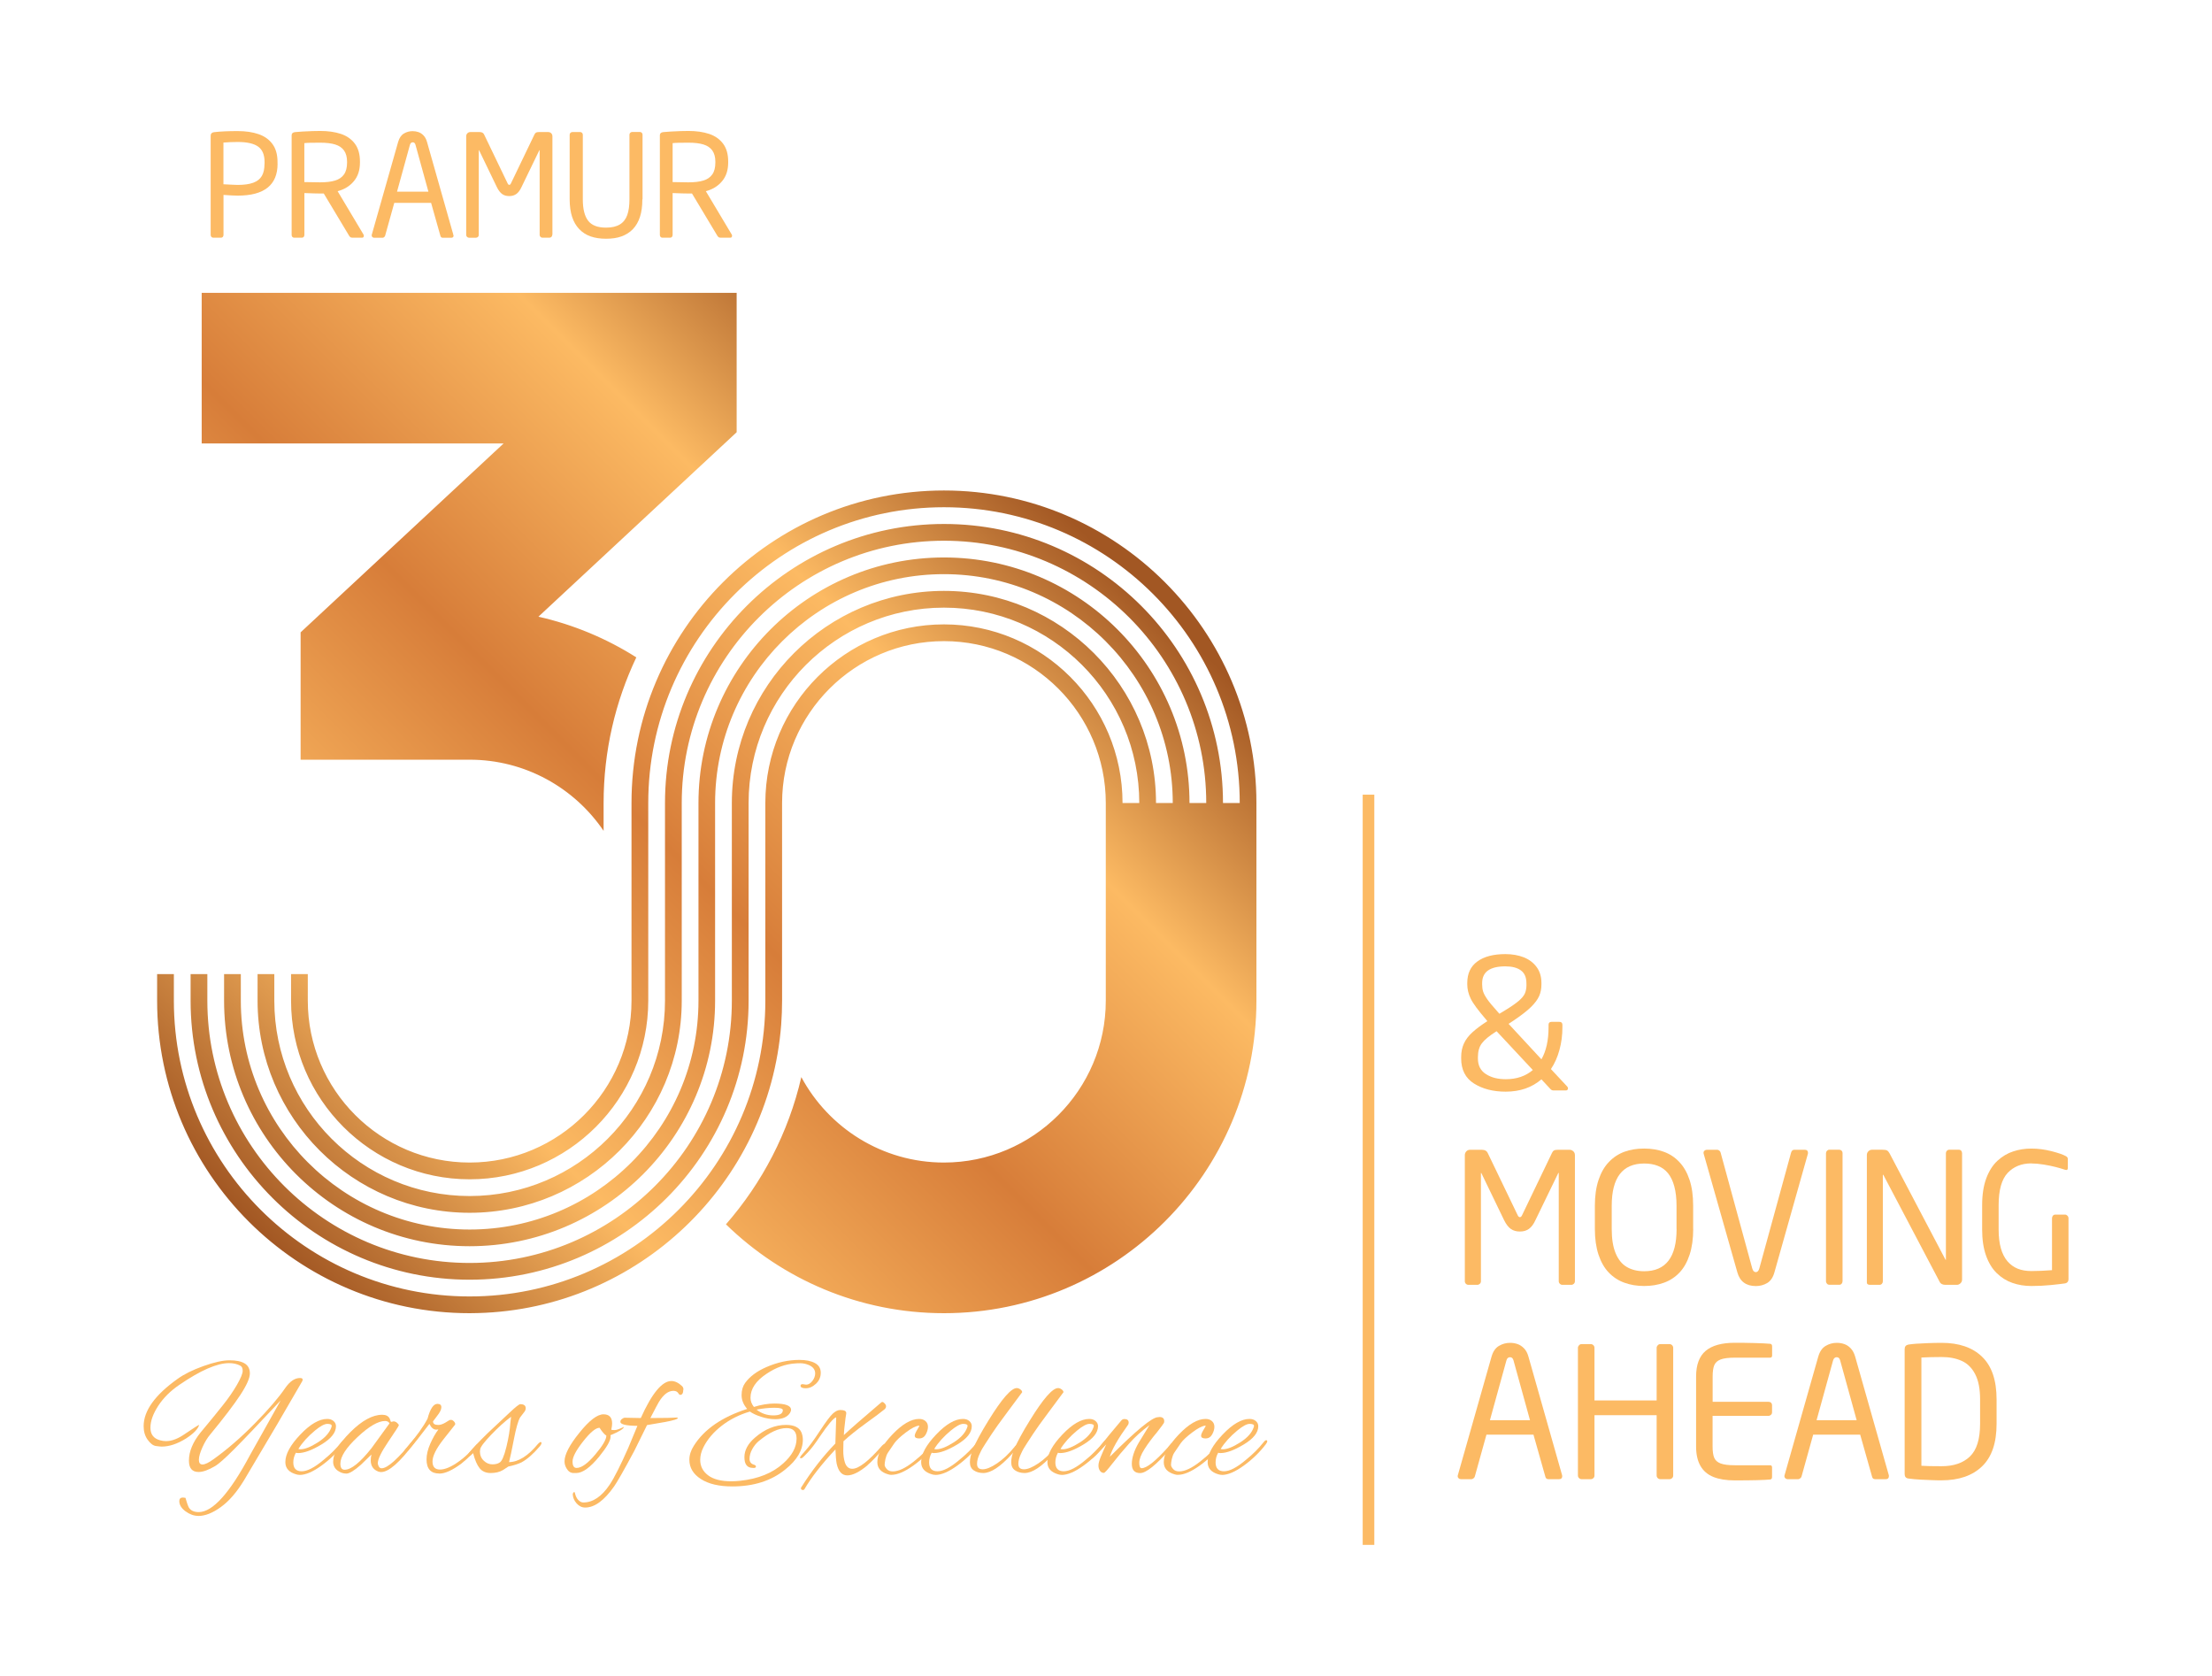 <svg xmlns="http://www.w3.org/2000/svg" xmlns:xlink="http://www.w3.org/1999/xlink" id="Layer_1" viewBox="0 0 344.81 261.22"><defs><style>      .st0 {        fill: #fcba64;      }      .st1 {        fill: url(#linear-gradient);      }    </style><linearGradient id="linear-gradient" x1="-1277.98" y1="188.07" x2="-1156.75" y2="66.84" gradientTransform="translate(1314.43)" gradientUnits="userSpaceOnUse"><stop offset="0" stop-color="#a25723"></stop><stop offset=".24" stop-color="#fcba63"></stop><stop offset=".51" stop-color="#d77d39"></stop><stop offset=".77" stop-color="#fcba63"></stop><stop offset=".98" stop-color="#a25723"></stop></linearGradient></defs><rect class="st0" x="212.41" y="123.87" width="1.81" height="116.93" transform="translate(426.64 364.66) rotate(180)"></rect><path class="st0" d="M244.42,169.64c0,.09-.03.17-.09.23-.06.06-.13.09-.22.09h-1.96c-.17,0-.31-.06-.44-.19l-1.43-1.54c-1.49,1.28-3.35,1.92-5.57,1.92-1.95,0-3.59-.42-4.93-1.26s-2.01-2.15-2.01-3.91v-.24c0-.77.14-1.46.42-2.08s.73-1.22,1.35-1.78c.62-.56,1.39-1.13,2.31-1.72l-.19-.24c-1.25-1.45-2.06-2.54-2.41-3.28-.36-.74-.53-1.48-.53-2.21v-.22c0-1.47.52-2.59,1.57-3.35,1.05-.77,2.51-1.15,4.37-1.15,1.07,0,2.02.17,2.87.5.84.34,1.51.84,2.01,1.53.5.68.74,1.51.74,2.48v.22c0,.67-.12,1.27-.35,1.8-.24.54-.66,1.11-1.28,1.72s-1.52,1.3-2.7,2.1l-.79.52,5.12,5.53c.74-1.3,1.11-2.96,1.11-4.99v-.39c0-.3.15-.46.46-.46h1.22c.32,0,.48.15.48.46v.39c0,1.23-.15,2.4-.46,3.52-.3,1.13-.75,2.12-1.33,2.99l2.52,2.7c.09.09.14.19.14.3ZM238.93,166.77l-5.64-6.04c-1.13.71-1.89,1.34-2.3,1.89s-.61,1.26-.61,2.13v.24c0,1.08.41,1.88,1.24,2.42.83.54,1.86.8,3.11.8,1.69,0,3.09-.48,4.22-1.44ZM237.94,153.45v-.22c0-.9-.29-1.56-.86-1.98s-1.38-.63-2.42-.63c-2.42,0-3.62.87-3.62,2.61v.22c0,.4.05.76.15,1.09.1.33.32.73.65,1.21.33.47.87,1.12,1.61,1.94l.28.32.97-.59c.93-.57,1.63-1.06,2.08-1.45.46-.4.77-.78.93-1.15.16-.37.24-.82.24-1.37Z"></path><path class="st0" d="M245.5,199.69c0,.17-.06.3-.17.41-.11.1-.24.16-.4.16h-1.38c-.16,0-.29-.06-.4-.17-.11-.11-.17-.24-.17-.4v-16.79c0-.06-.01-.1-.03-.1s-.04.02-.06.07l-3.54,7.3c-.29.64-.63,1.09-1.02,1.37-.39.28-.86.41-1.41.41s-1.01-.13-1.39-.39c-.38-.26-.74-.72-1.06-1.36l-3.54-7.33s-.04-.07-.05-.07c-.02,0-.03.03-.03.1v16.79c0,.17-.06.3-.17.41-.11.1-.24.16-.4.16h-1.38c-.16,0-.29-.06-.4-.17-.11-.11-.16-.24-.16-.4v-19.65c0-.23.08-.42.24-.59s.35-.24.57-.24h1.85c.45,0,.75.16.9.48l4.68,9.72c.09.2.21.3.35.3.13,0,.24-.1.33-.3l4.67-9.72c.08-.18.19-.31.32-.38.13-.07.33-.1.6-.1h1.84c.15,0,.29.04.41.12.13.08.23.18.3.3s.1.26.1.41v19.65Z"></path><path class="st0" d="M263.94,191.56c0,1.54-.19,2.87-.56,4-.37,1.13-.89,2.06-1.57,2.78-.68.72-1.49,1.25-2.43,1.59-.93.34-1.97.51-3.09.51s-2.14-.17-3.08-.51c-.94-.34-1.75-.87-2.44-1.59-.69-.72-1.22-1.66-1.6-2.8-.37-1.14-.56-2.47-.56-3.98v-3.65c0-1.52.19-2.85.57-3.99s.91-2.07,1.61-2.8c.69-.73,1.5-1.26,2.42-1.6.92-.34,1.95-.5,3.08-.5s2.17.17,3.09.51c.93.34,1.73.87,2.41,1.6.68.72,1.21,1.65,1.58,2.77.37,1.12.56,2.46.56,4.01v3.65ZM261.34,191.56v-3.65c0-1.15-.12-2.16-.35-3.01s-.57-1.54-.99-2.05c-.42-.51-.94-.89-1.56-1.13-.62-.25-1.33-.37-2.14-.37-3.37,0-5.06,2.19-5.06,6.57v3.65c0,1.53.2,2.79.61,3.77.41.98.98,1.69,1.73,2.13.74.44,1.65.67,2.72.67,3.37,0,5.05-2.19,5.05-6.57Z"></path><path class="st0" d="M281.84,179.69c0,.07-.01.13-.03.17l-5.21,18.45c-.22.8-.6,1.36-1.13,1.67-.53.31-1.12.47-1.76.47-1.52,0-2.49-.71-2.89-2.14l-5.24-18.45s-.03-.09-.03-.17c0-.15.05-.26.16-.35.1-.09.22-.13.35-.13h1.64c.1,0,.21.04.31.13.1.08.17.18.2.3l4.93,18.05c.11.4.3.59.57.59.25,0,.43-.2.54-.59l4.95-18.05c.09-.29.25-.43.48-.43h1.67c.32,0,.48.16.48.48Z"></path><path class="st0" d="M287.22,199.69c0,.15-.05.28-.14.39-.1.12-.22.17-.37.17h-1.56c-.13,0-.25-.05-.35-.16-.1-.11-.16-.24-.16-.41v-19.94c0-.14.05-.26.15-.37.1-.11.22-.17.36-.17h1.56c.14,0,.26.05.36.15.1.1.15.23.15.39v19.94Z"></path><path class="st0" d="M305.85,199.44c0,.23-.08.42-.25.58s-.35.24-.57.24h-1.76c-.45,0-.76-.15-.91-.46l-8.75-16.62c-.03-.06-.05-.08-.08-.08-.02,0-.03.03-.03.08v16.54c0,.15-.05.27-.15.38-.09.1-.22.16-.37.16h-1.46c-.34,0-.51-.12-.51-.35v-19.9c0-.22.08-.41.24-.57.16-.16.35-.24.58-.24h1.56c.38,0,.63.04.77.12.14.08.27.23.39.45l8.7,16.54.05.08s.03-.03.03-.08v-16.57c0-.15.05-.27.15-.38.1-.1.22-.16.37-.16h1.49c.16,0,.28.05.37.15.09.1.14.23.14.39v19.69Z"></path><path class="st0" d="M316.64,181.33c-1.52,0-2.75.5-3.69,1.49-.93,1-1.4,2.67-1.4,5.02v3.79c0,1.14.12,2.12.35,2.94s.58,1.49,1.02,2.01c.45.52.98.91,1.6,1.16s1.34.37,2.14.37c1.01,0,2.08-.05,3.21-.14v-8.1c0-.15.05-.28.14-.39s.22-.17.37-.17h1.52c.14,0,.26.06.37.17.11.11.17.25.17.4v9.53c0,.17-.05.3-.14.41s-.22.18-.37.21c-.48.07-1.22.16-2.22.26-1.01.1-2.03.15-3.07.15s-2.02-.16-2.94-.48c-.92-.32-1.74-.83-2.45-1.53-.72-.7-1.27-1.62-1.67-2.75s-.6-2.48-.6-4.04v-3.79c0-1.66.22-3.06.65-4.21.43-1.15,1.02-2.06,1.75-2.73.73-.67,1.55-1.16,2.45-1.45.9-.3,1.84-.44,2.83-.44s2.04.13,3.11.4c1.06.27,1.82.53,2.28.79.19.1.29.25.29.46v1.38c0,.28-.16.37-.48.26-.41-.14-.9-.28-1.44-.42-.55-.14-1.17-.27-1.86-.38s-1.32-.17-1.88-.17Z"></path><path class="st0" d="M243.52,230.09c0,.3-.16.46-.49.46h-1.67c-.26,0-.42-.14-.48-.43l-1.84-6.51h-7.33l-1.81,6.51c-.03.12-.1.22-.21.3-.11.08-.21.13-.3.13h-1.67c-.13,0-.24-.04-.34-.13-.1-.09-.15-.19-.15-.33,0-.09.01-.16.03-.19l5.24-18.44c.23-.8.61-1.36,1.15-1.68s1.12-.48,1.74-.48c.4,0,.79.06,1.16.19.37.12.7.35,1.01.66s.54.74.69,1.28l5.24,18.46s.03.1.03.19ZM238.5,221.36l-2.57-9.31c-.09-.34-.27-.51-.54-.51-.29,0-.48.17-.57.51l-2.57,9.31h6.25Z"></path><path class="st0" d="M260.82,229.98c0,.17-.06.3-.17.41-.11.1-.24.16-.4.16h-1.44c-.16,0-.29-.06-.4-.17s-.17-.24-.17-.4v-9.4h-9.69v9.4c0,.17-.06.3-.17.41-.11.1-.24.16-.4.16h-1.44c-.16,0-.29-.06-.4-.17s-.17-.24-.17-.4v-19.91c0-.14.06-.27.17-.39.11-.12.24-.18.4-.18h1.44c.16,0,.29.06.4.17s.17.25.17.4v8.21h9.69v-8.21c0-.14.06-.27.17-.39.11-.12.24-.18.4-.18h1.44c.16,0,.29.06.4.17s.17.25.17.4v19.91Z"></path><path class="st0" d="M276.23,230.2c0,.24-.09.37-.28.4-.89.09-2.74.14-5.53.14-1.34,0-2.45-.18-3.34-.54-.89-.36-1.56-.93-2.01-1.72-.45-.78-.68-1.79-.68-3.02v-10.9c0-1.84.5-3.17,1.49-4.01,1-.84,2.51-1.26,4.54-1.26.94,0,1.96.01,3.06.04s1.92.07,2.48.12c.18.03.28.16.28.4v1.41c0,.23-.1.35-.3.35h-5.48c-1,0-1.74.09-2.24.28-.5.19-.83.49-1,.9s-.25,1-.25,1.76v3.94h8.7c.17,0,.31.05.41.15.1.1.15.24.15.41v1.06c0,.17-.05.3-.17.41-.11.1-.24.16-.4.16h-8.7v4.76c0,.77.08,1.35.25,1.76s.5.71,1,.9c.5.19,1.24.28,2.24.28h5.48c.2,0,.3.12.3.35v1.44Z"></path><path class="st0" d="M294.44,230.09c0,.3-.16.46-.48.46h-1.67c-.26,0-.42-.14-.48-.43l-1.84-6.51h-7.33l-1.81,6.51c-.03.12-.1.22-.21.3-.11.08-.21.13-.3.13h-1.67c-.13,0-.24-.04-.34-.13-.1-.09-.15-.19-.15-.33,0-.09.01-.16.03-.19l5.24-18.44c.23-.8.61-1.36,1.15-1.68s1.11-.48,1.74-.48c.41,0,.79.06,1.16.19.37.12.71.35,1.01.66.3.32.53.74.69,1.28l5.24,18.46s.03.1.03.19ZM289.42,221.36l-2.57-9.31c-.09-.34-.27-.51-.54-.51-.28,0-.47.17-.57.51l-2.57,9.31h6.25Z"></path><path class="st0" d="M311.23,221.93c0,2.96-.75,5.17-2.26,6.62s-3.61,2.18-6.32,2.18c-.37,0-.86,0-1.48-.03-.62-.02-1.18-.04-1.68-.07-.5-.03-.87-.05-1.1-.08s-.53-.06-.9-.1c-.4-.05-.59-.29-.59-.7v-19.46c0-.41.2-.65.59-.72.4-.06.79-.1,1.19-.13.39-.03.97-.06,1.73-.09.76-.03,1.5-.05,2.24-.05,2.72,0,4.83.72,6.33,2.18,1.5,1.45,2.25,3.66,2.25,6.63v3.82ZM308.66,221.93v-3.82c0-1.62-.25-2.93-.76-3.91-.5-.98-1.2-1.68-2.09-2.08-.9-.41-1.95-.61-3.15-.61s-2.21.03-3.15.08v16.87c.61.05,1.66.07,3.15.07,1.88,0,3.35-.5,4.41-1.51,1.06-1.01,1.59-2.71,1.59-5.1Z"></path><path class="st1" d="M94.09,125.16v4.34c-4.54-6.69-12.21-11.09-20.88-11.09h-26.35v-19.85l31.64-29.44H31.44v-23.48h83.39v21.73l-30.9,28.75c5.49,1.24,10.64,3.41,15.26,6.34-3.27,6.88-5.1,14.58-5.1,22.69ZM147.15,76.45c-26.86,0-48.71,21.85-48.71,48.71v30.81c0,13.91-11.32,25.23-25.23,25.23s-25.23-11.32-25.23-25.23v-4.14h-2.61v4.14c0,15.35,12.49,27.84,27.84,27.84s27.84-12.49,27.84-27.84v-30.81c0-25.42,20.68-46.1,46.1-46.1s46.1,20.68,46.1,46.1h-2.61c0-23.98-19.51-43.49-43.49-43.49s-43.49,19.51-43.49,43.49v30.81c0,16.79-13.66,30.45-30.45,30.45s-30.45-13.66-30.45-30.45v-4.14h-2.61v4.14c0,18.23,14.83,33.06,33.06,33.06s33.06-14.83,33.06-33.06v-30.81c0-22.54,18.34-40.88,40.88-40.88s40.88,18.34,40.88,40.88h-2.61c0-21.1-17.17-38.27-38.27-38.27s-38.27,17.17-38.27,38.27v30.81c0,19.67-16,35.67-35.67,35.67s-35.67-16-35.67-35.67v-4.14h-2.61v4.14c0,21.1,17.17,38.27,38.27,38.27s38.27-17.17,38.27-38.27v-30.81c0-19.67,16-35.67,35.67-35.67s35.67,16,35.67,35.67h-2.61c0-18.23-14.83-33.06-33.06-33.06s-33.06,14.83-33.06,33.06v30.81c0,22.54-18.34,40.88-40.88,40.88s-40.88-18.34-40.88-40.88v-4.14h-2.61v4.14c0,23.98,19.51,43.49,43.49,43.49s43.49-19.51,43.49-43.49v-30.81c0-16.79,13.66-30.45,30.45-30.45s30.45,13.66,30.45,30.45h-2.61c0-15.35-12.49-27.84-27.84-27.84s-27.84,12.49-27.84,27.84v30.81c0,25.42-20.68,46.1-46.1,46.1s-46.1-20.68-46.1-46.1v-4.14h-2.61v4.14c0,26.86,21.85,48.71,48.71,48.71.42,0,.84,0,1.26-.02,25.03-.64,45.42-20.25,47.31-44.95.09-1.24.14-2.48.14-3.74v-30.81c0-13.91,11.32-25.23,25.23-25.23s25.23,11.32,25.23,25.23v30.81c0,13.91-11.32,25.23-25.23,25.23-9.61,0-17.97-5.4-22.23-13.32-1.99,8.64-6.1,16.48-11.75,22.95,8.78,8.56,20.77,13.85,33.98,13.85,26.86,0,48.71-21.85,48.71-48.71v-30.81c0-26.86-21.85-48.71-48.71-48.71Z"></path><path class="st0" d="M30.89,236.27c-.67,0-1.33-.24-1.97-.71-.65-.48-.97-1.01-.97-1.59,0-.37.19-.56.56-.56.09,0,.22.02.4.05.21.74.39,1.25.53,1.51.3.48.81.71,1.54.71,2.17,0,4.84-2.97,8-8.9l4.77-8.5c-3.41,3.64-5.82,6.17-7.24,7.59-1.42,1.42-2.4,2.29-2.93,2.61-1.06.63-1.93.95-2.62.95-1.01,0-1.51-.59-1.51-1.77,0-1.41.6-2.87,1.8-4.37.09-.11.46-.56,1.13-1.36s1.44-1.76,2.33-2.87c.89-1.11,1.63-2.19,2.23-3.22.59-1.03.89-1.76.89-2.17s-.12-.68-.37-.81c-.51-.27-1.09-.4-1.75-.4-1.87,0-4.46,1.13-7.76,3.39-1.38.94-2.47,2.02-3.28,3.26-.81,1.24-1.22,2.38-1.22,3.42s.5,1.69,1.51,1.96c.32.09.63.13.93.13.9,0,1.9-.39,2.99-1.16,1.29-.87,2.01-1.33,2.17-1.38-.18.65-.87,1.37-2.09,2.15-1.34.83-2.6,1.24-3.76,1.24-.16,0-.45-.03-.89-.09s-.86-.38-1.29-.97c-.42-.58-.63-1.29-.63-2.12,0-2.4,1.76-4.86,5.27-7.36,1.02-.74,2.37-1.41,4.05-2.01,1.68-.6,3.03-.9,4.07-.9s1.82.16,2.36.49c.54.33.81.85.81,1.56s-.49,1.83-1.48,3.34c-.99,1.51-2.55,3.56-4.69,6.16-.44.51-.85,1.18-1.22,2-.37.82-.56,1.48-.56,1.96s.19.73.57.73.95-.27,1.71-.82c2.15-1.54,4.3-3.4,6.45-5.59,2.15-2.19,3.72-4.03,4.73-5.51.72-1.04,1.49-1.56,2.3-1.56.28,0,.42.09.42.26,0,.04-.02.11-.05.21-2.23,3.89-5.25,9.04-9.09,15.47-1.13,1.85-2.33,3.25-3.61,4.17-1.28.93-2.45,1.39-3.51,1.39Z"></path><path class="st0" d="M46.71,229.88c-.19,0-.37-.03-.53-.08-1.13-.32-1.7-.95-1.7-1.91,0-1.24.78-2.66,2.33-4.29s2.95-2.44,4.19-2.44c.41,0,.74.11.99.33.26.22.38.49.38.81,0,.99-.75,1.93-2.24,2.83s-2.71,1.35-3.64,1.35c-.14,0-.26-.02-.37-.05-.26.48-.4.98-.4,1.51,0,.92.44,1.38,1.31,1.38s2.01-.59,3.4-1.77c1.08-.87,2-1.78,2.76-2.75.16-.21.3-.32.41-.32s.17.05.17.16-.07.26-.21.45c-.95,1.25-2.1,2.37-3.44,3.34-1.34.97-2.48,1.46-3.42,1.46ZM51.71,222.25c0-.21-.23-.32-.68-.32s-1.09.35-1.92,1.03c-1.11.92-1.98,1.88-2.6,2.88.1.04.22.05.34.05.67,0,1.57-.36,2.69-1.07s1.82-1.5,2.11-2.34c.04-.09.05-.17.05-.24Z"></path><path class="st0" d="M60.98,221.62l.37-.08c.19,0,.38.08.56.24s.26.28.26.37-.55.94-1.64,2.55c-1.1,1.62-1.64,2.74-1.64,3.38,0,.05,0,.1.03.16.09.4.28.61.58.61.92,0,2.6-1.52,5.03-4.56.05-.07.11-.1.18-.1s.11.06.11.2-.08.3-.24.52c-2.26,3.02-3.98,4.53-5.17,4.53-.16,0-.31-.03-.45-.08-.78-.3-1.17-.88-1.17-1.75,0-.3.04-.6.11-.9l-1.64,1.59c-1.04.92-1.8,1.38-2.27,1.38s-.91-.15-1.34-.45c-.48-.35-.72-.82-.72-1.41,0-1.29.9-2.83,2.7-4.62,1.8-1.79,3.45-2.69,4.95-2.69.58,0,.97.2,1.17.61.05.14.1.26.13.36.04.1.06.15.08.15ZM53.06,228.13c0,.64.22.95.66.95,1.02,0,2.42-1.12,4.19-3.36l2.81-3.87c-.14-.25-.37-.37-.69-.37-1.08,0-2.51.83-4.29,2.5-1.78,1.67-2.68,3.05-2.68,4.14Z"></path><path class="st0" d="M68.48,229.67c-1.32,0-1.99-.73-1.99-2.2,0-.74.19-1.55.58-2.44.39-.88.81-1.63,1.27-2.23-.09.02-.2.03-.34.03-.42,0-.78-.3-1.06-.9l-1.96,2.54c-1.1,1.36-1.73,2.04-1.91,2.04-.09,0-.13-.04-.13-.1,0-.18.15-.43.45-.77,1.54-1.78,2.62-3.29,3.26-4.53.41-1.54.92-2.3,1.54-2.3.41,0,.61.18.61.53s-.22.8-.66,1.35l-.64.85c0,.37.27.56.82.56.32,0,.67-.12,1.06-.34l.69-.42s.12-.03.26-.03.29.09.45.26.21.34.16.48l-1.83,2.31c-1.13,1.45-1.69,2.59-1.69,3.43s.39,1.26,1.17,1.26,1.81-.43,2.99-1.3c.71-.51,1.35-1.09,1.93-1.72.55-.64.85-.95.9-.95.12,0,.19.07.19.2s-.08.29-.24.46l-.85.95c-.48.49-1.01.97-1.59,1.43-1.4,1.04-2.54,1.56-3.44,1.56Z"></path><path class="st0" d="M78.38,229.14c-.51.3-1.14.45-1.89.45s-1.32-.25-1.72-.74-.74-1.28-1.02-2.36c-.32.32-.54.48-.66.48-.09,0-.13-.06-.13-.18s.04-.23.13-.32c.58-.72,1.57-1.76,2.97-3.13l3.34-3.13c.95-.9,1.52-1.35,1.7-1.35.56,0,.85.21.85.63,0,.21-.08.42-.25.62-.17.2-.29.36-.37.48-.08.12-.16.23-.25.33-.32.55-.64,1.68-.97,3.39-.33,1.71-.58,2.91-.76,3.58,1.47-.02,2.98-.97,4.53-2.86.18-.18.31-.27.4-.27s.13.06.13.17-.08.27-.24.47c-1.02,1.2-1.98,2.04-2.86,2.52-.53.26-1.22.48-2.07.66l-.85.56ZM74.81,226.2c0,.6.2,1.09.6,1.47.4.38.84.57,1.34.57s.87-.1,1.14-.29c.35-.19.7-1.01,1.05-2.44s.55-2.69.62-3.79l.11-.9c-.97.72-2.01,1.66-3.11,2.81-1.1,1.15-1.67,1.91-1.71,2.28-.02.11-.03.2-.03.29Z"></path><path class="st0" d="M95.18,223.92c0,.62-.59,1.65-1.77,3.1-1.4,1.71-2.59,2.57-3.58,2.57h-.42c-.46,0-.82-.24-1.09-.71-.21-.34-.32-.71-.32-1.11,0-1.06.77-2.55,2.32-4.46,1.54-1.92,2.79-2.87,3.75-2.87.9,0,1.35.48,1.35,1.43,0,.25-.04.57-.13.95.02.05.19.08.5.08s.8-.17,1.46-.5c-.02.3-.72.73-2.09,1.3.02.07.03.15.03.24ZM93.46,222.54c-.6,0-1.45.71-2.56,2.12s-1.65,2.45-1.65,3.13.21,1.01.63,1.01c.76,0,1.72-.69,2.89-2.07,1.17-1.38,1.75-2.37,1.75-2.97-.28-.16-.64-.57-1.06-1.22Z"></path><path class="st0" d="M106.51,216.59c0,.55-.16.82-.48.82-.09,0-.18-.07-.26-.21-.16-.28-.42-.42-.79-.42-.81,0-1.57.58-2.28,1.75-.14.23-.58,1.06-1.32,2.49h.32c1.92,0,3.2-.03,3.84-.08.07.02.11.05.11.1,0,.14-.63.34-1.88.58-1.18.19-2.15.36-2.91.5-.55,1.13-1.21,2.47-1.99,4.03-1.59,2.97-2.64,4.81-3.15,5.54-1.54,2.19-3.04,3.28-4.5,3.28-.51,0-.96-.22-1.34-.65s-.58-.91-.6-1.44c.05-.21.13-.32.24-.32.05,0,.09.06.11.19.11.46.28.81.53,1.06.25.25.5.37.77.37,1.5,0,2.87-.93,4.11-2.78.71-1.06,1.67-2.97,2.89-5.72l1.43-3.44c-1.77-.02-2.65-.23-2.65-.63,0-.18.08-.33.25-.45.17-.13.31-.19.44-.19l2.49.05c1.73-3.85,3.32-5.77,4.77-5.77.55,0,1.1.27,1.67.8.14.14.21.33.21.56Z"></path><path class="st0" d="M120.71,218.76c1.73,0,2.6.33,2.6.98,0,.14-.05.3-.16.48-.42.66-1.19.98-2.3.98-.72,0-1.47-.13-2.23-.38s-1.33-.52-1.72-.81c-1.64.48-3.1,1.21-4.38,2.2-1.28.99-2.24,2.11-2.87,3.37-.34.67-.5,1.32-.5,1.96,0,.99.41,1.79,1.23,2.41.82.62,2.03.93,3.62.93.44,0,.9-.03,1.38-.08,2.81-.3,5.04-1.2,6.7-2.7,1.39-1.24,2.09-2.53,2.09-3.89,0-1.08-.52-1.62-1.56-1.62-1.25,0-2.69.67-4.32,2.01-.41.34-.75.76-1.03,1.27-.28.51-.42,1.02-.42,1.51s.25.8.74.93c.18.07.26.16.26.27,0,.18-.18.25-.53.21-.85-.02-1.27-.57-1.27-1.67s.56-2.12,1.67-3.07c1.52-1.31,3.13-1.96,4.82-1.96,1.27,0,2.07.4,2.41,1.19.14.37.21.74.21,1.11,0,1.64-.91,3.19-2.73,4.64-2.17,1.77-4.93,2.65-8.26,2.65-2.07,0-3.7-.38-4.9-1.15-1.2-.77-1.8-1.77-1.8-3.01,0-.72.23-1.45.69-2.17,1.62-2.58,4.4-4.49,8.32-5.75-.58-.67-.87-1.38-.87-2.15s.19-1.4.56-1.91c.72-.99,1.81-1.8,3.26-2.44,1.73-.76,3.46-1.14,5.19-1.14,1.01,0,1.81.16,2.42.49.61.33.91.83.91,1.51s-.25,1.25-.75,1.72c-.5.47-1.03.7-1.58.7s-.82-.13-.82-.4c0-.16.11-.24.34-.24l.53.08c.35,0,.67-.19.97-.57.29-.38.44-.77.44-1.18,0-.6-.34-1.04-1.03-1.33-.44-.17-.86-.26-1.24-.26s-.66.01-.82.03c-1.52.09-3,.62-4.45,1.59-1.69,1.11-2.54,2.37-2.54,3.76,0,.51.18.99.53,1.43,1.13-.35,2.21-.53,3.23-.53ZM117.93,219.71c.76.6,1.63.9,2.62.9s1.48-.27,1.48-.82c0-.25-.44-.37-1.32-.37s-1.81.1-2.78.29Z"></path><path class="st0" d="M135.25,228.37c-1.27,1.06-2.33,1.59-3.17,1.59s-1.39-.61-1.66-1.83c-.09-.49-.15-1.23-.19-2.22-2.15,2.3-3.77,4.37-4.85,6.23-.05.07-.12.1-.21.1-.21,0-.32-.1-.32-.29,0-.05.02-.1.05-.13,1.64-2.6,3.42-4.87,5.32-6.83.07-2.42.12-3.78.13-4.08-.41.09-1.27,1.11-2.6,3.07-.65.99-1.23,1.75-1.72,2.28-.49.53-.79.83-.89.91s-.19.12-.29.12-.14-.04-.14-.13.28-.45.85-1.07c.56-.62,1.32-1.65,2.25-3.07s1.61-2.32,2.01-2.69c.41-.37.79-.56,1.14-.56s.61.05.77.14c.16.1.22.27.17.5-.04.24-.08.45-.1.62-.03.18-.05.38-.07.61-.11.83-.17,1.51-.19,2.04.87-.83,2.82-2.53,5.85-5.11.03-.04.1-.05.18-.05s.2.08.34.23c.14.15.21.3.21.45s-.07.3-.21.44c-.56.46-1.55,1.2-2.95,2.21s-2.56,1.95-3.48,2.79c-.02.37-.03.88-.03,1.51s.08,1.22.24,1.75c.21.69.6,1.03,1.17,1.03,1.01,0,2.56-1.21,4.66-3.63.18-.18.31-.26.4-.26s.13.06.13.17-.07.25-.21.41c-1.09,1.29-1.97,2.21-2.62,2.75Z"></path><path class="st0" d="M138.99,229.88c-.19,0-.37-.03-.53-.08-1.13-.32-1.7-.95-1.7-1.91,0-1.24.78-2.66,2.33-4.29,1.55-1.63,2.95-2.44,4.18-2.44.41,0,.74.11.99.33.26.22.39.52.39.9s-.12.78-.34,1.19c-.23.41-.57.62-1.03.62s-.69-.14-.69-.42c0-.19.12-.49.36-.89.24-.4.36-.61.36-.64,0-.03-.03-.04-.08-.04-.49.05-1.17.41-2.03,1.06-.86.65-1.44,1.2-1.76,1.64l-1.03,1.51c-.18.28-.3.62-.39,1.01-.08.39-.12.68-.12.88s.11.41.33.66c.22.25.53.37.94.37.88,0,1.98-.51,3.28-1.55s2.31-2.02,3.02-2.95c.09-.1.19-.16.32-.16s.19.04.19.11-.04.16-.13.26c-.97,1.29-2.13,2.41-3.48,3.38-1.35.96-2.48,1.44-3.38,1.44Z"></path><path class="st0" d="M145.82,229.88c-.19,0-.37-.03-.53-.08-1.13-.32-1.7-.95-1.7-1.91,0-1.24.78-2.66,2.33-4.29s2.95-2.44,4.19-2.44c.41,0,.74.11.99.33.26.22.38.49.38.81,0,.99-.75,1.93-2.24,2.83s-2.71,1.35-3.64,1.35c-.14,0-.26-.02-.37-.05-.26.48-.4.98-.4,1.51,0,.92.44,1.38,1.31,1.38s2.01-.59,3.4-1.77c1.08-.87,2-1.78,2.76-2.75.16-.21.3-.32.41-.32s.17.05.17.16-.07.26-.21.45c-.95,1.25-2.1,2.37-3.44,3.34-1.34.97-2.48,1.46-3.42,1.46ZM150.83,222.25c0-.21-.23-.32-.68-.32s-1.09.35-1.92,1.03c-1.11.92-1.98,1.88-2.6,2.88.1.04.22.05.34.05.67,0,1.57-.36,2.69-1.07s1.82-1.5,2.11-2.34c.04-.09.05-.17.05-.24Z"></path><path class="st0" d="M152.31,228.21c0,.53.29.8.87.8s1.33-.31,2.25-.93c.92-.62,1.81-1.46,2.68-2.52.21-.28.38-.42.5-.42s.18.05.18.16-.36.57-1.09,1.38c-1.77,1.94-3.24,2.91-4.42,2.91-.58,0-1.08-.14-1.48-.41-.41-.27-.61-.7-.61-1.27s.15-1.24.45-2c.51-1.2,1.33-2.71,2.46-4.53,2.07-3.36,3.53-5.03,4.4-5.03.18,0,.36.07.54.2.19.13.29.28.3.44-.41.55-1.19,1.6-2.34,3.15-1.16,1.55-1.96,2.67-2.4,3.35-.44.68-.77,1.19-.99,1.52-.22.34-.39.6-.49.78-.11.18-.23.43-.37.73-.3.6-.45,1.16-.45,1.69Z"></path><path class="st0" d="M158.75,228.21c0,.53.29.8.87.8s1.33-.31,2.25-.93c.92-.62,1.81-1.46,2.68-2.52.21-.28.38-.42.5-.42s.18.05.18.16-.36.57-1.09,1.38c-1.77,1.94-3.24,2.91-4.42,2.91-.58,0-1.08-.14-1.48-.41-.41-.27-.61-.7-.61-1.27s.15-1.24.45-2c.51-1.2,1.33-2.71,2.46-4.53,2.07-3.36,3.53-5.03,4.4-5.03.18,0,.36.07.54.2.19.13.29.28.3.44-.41.55-1.19,1.6-2.34,3.15-1.16,1.55-1.96,2.67-2.4,3.35-.44.68-.77,1.19-.99,1.52-.22.34-.39.6-.49.78-.11.18-.23.43-.37.73-.3.6-.45,1.16-.45,1.69Z"></path><path class="st0" d="M165.5,229.88c-.19,0-.37-.03-.53-.08-1.13-.32-1.7-.95-1.7-1.91,0-1.24.78-2.66,2.33-4.29s2.95-2.44,4.19-2.44c.41,0,.74.11.99.33.26.22.38.49.38.81,0,.99-.75,1.93-2.24,2.83s-2.71,1.35-3.64,1.35c-.14,0-.26-.02-.37-.05-.26.48-.4.98-.4,1.51,0,.92.44,1.38,1.31,1.38s2.01-.59,3.4-1.77c1.08-.87,2-1.78,2.76-2.75.16-.21.3-.32.41-.32s.17.05.17.16-.07.26-.21.45c-.95,1.25-2.1,2.37-3.44,3.34-1.34.97-2.48,1.46-3.42,1.46ZM170.51,222.25c0-.21-.23-.32-.68-.32s-1.09.35-1.92,1.03c-1.11.92-1.98,1.88-2.6,2.88.1.04.22.05.34.05.67,0,1.57-.36,2.69-1.07s1.82-1.5,2.11-2.34c.04-.09.05-.17.05-.24Z"></path><path class="st0" d="M175.22,221.17c.48,0,.72.18.72.56,0,.11-.03.21-.08.32-1.59,2.21-2.54,3.88-2.86,5.01,4.11-4.11,6.61-6.17,7.5-6.17.09-.02.17-.03.24-.03.5,0,.74.22.74.66,0,.09-.02.18-.05.27-.04.09-.39.57-1.06,1.43-.78.92-1.43,1.8-1.97,2.65-.54.85-.81,1.56-.81,2.12s.12.85.37.85c.78,0,2.13-1.07,4.05-3.2.03-.03.1-.11.19-.24.26-.32.42-.48.48-.48s.08.09.08.26-.12.41-.37.69c-2.19,2.49-3.75,3.73-4.66,3.73-.87,0-1.3-.48-1.3-1.43s.35-2.05,1.06-3.28l1.69-2.76c-1.2.88-2.27,1.85-3.2,2.9-.94,1.05-1.79,2.07-2.56,3.06-.77.99-1.21,1.48-1.34,1.48-.26,0-.47-.11-.62-.33-.15-.22-.23-.49-.23-.82s.12-.76.34-1.31.52-1.21.87-1.99l-1.59,1.67c-.39.39-.63.58-.73.58s-.15-.06-.15-.17.07-.24.21-.38c.65-.65,1.22-1.28,1.69-1.88.46-.6,1.4-1.75,2.84-3.44.16-.21.33-.32.5-.32Z"></path><path class="st0" d="M183.64,229.88c-.19,0-.37-.03-.53-.08-1.13-.32-1.7-.95-1.7-1.91,0-1.24.78-2.66,2.33-4.29,1.55-1.63,2.95-2.44,4.18-2.44.41,0,.74.11.99.33.26.22.39.52.39.9s-.12.78-.35,1.19-.57.62-1.03.62-.69-.14-.69-.42c0-.19.12-.49.36-.89.24-.4.36-.61.36-.64,0-.03-.03-.04-.08-.04-.49.05-1.17.41-2.03,1.06s-1.44,1.2-1.76,1.64l-1.03,1.51c-.18.28-.3.62-.39,1.01-.08.39-.12.68-.12.88s.11.41.33.66c.22.25.53.37.94.37.88,0,1.98-.51,3.29-1.55,1.31-1.03,2.31-2.02,3.02-2.95.09-.1.19-.16.32-.16s.19.04.19.11-.04.16-.13.26c-.97,1.29-2.13,2.41-3.48,3.38-1.35.96-2.48,1.44-3.38,1.44Z"></path><path class="st0" d="M190.48,229.88c-.19,0-.37-.03-.53-.08-1.13-.32-1.7-.95-1.7-1.91,0-1.24.78-2.66,2.33-4.29s2.95-2.44,4.19-2.44c.4,0,.74.11.99.33.26.22.38.49.38.81,0,.99-.75,1.93-2.24,2.83s-2.71,1.35-3.64,1.35c-.14,0-.27-.02-.37-.05-.27.48-.4.98-.4,1.51,0,.92.44,1.38,1.31,1.38s2.01-.59,3.4-1.77c1.08-.87,2-1.78,2.76-2.75.16-.21.29-.32.41-.32s.17.05.17.16-.07.26-.21.45c-.95,1.25-2.1,2.37-3.44,3.34-1.34.97-2.48,1.46-3.42,1.46ZM195.48,222.25c0-.21-.23-.32-.68-.32s-1.09.35-1.92,1.03c-1.11.92-1.98,1.88-2.6,2.88.1.04.22.05.35.05.67,0,1.57-.36,2.69-1.07s1.82-1.5,2.1-2.34c.04-.09.05-.17.05-.24Z"></path><path class="st0" d="M43.27,25.52c0,3.31-2.07,4.97-6.21,4.97-.51,0-1.25-.04-2.22-.11v6.23c0,.13-.04.24-.11.32s-.17.12-.29.12h-1.19c-.12,0-.21-.04-.29-.12-.08-.08-.12-.19-.12-.32v-15.45c0-.33.18-.52.53-.56,1.02-.12,2.24-.17,3.68-.17,1.25,0,2.33.16,3.26.48.93.32,1.65.84,2.17,1.55s.78,1.64.78,2.78v.29ZM41.24,25.52v-.29c0-1.1-.33-1.9-1-2.38s-1.73-.72-3.19-.72c-.77,0-1.51.03-2.22.09v6.5c.08,0,.21,0,.39.02.18.01.38.02.6.03.21,0,.44.02.67.03.23.01.42.02.56.02,1,0,1.81-.11,2.43-.34s1.06-.58,1.34-1.06c.28-.48.41-1.11.41-1.88Z"></path><path class="st0" d="M56.71,36.76c0,.19-.09.29-.28.29h-1.42c-.16,0-.27-.02-.34-.05s-.15-.11-.24-.24l-3.96-6.6h-.57c-.45,0-1.26-.02-2.45-.07v6.52c0,.13-.04.24-.11.32s-.17.12-.29.12h-1.19c-.12,0-.21-.04-.29-.12-.07-.08-.11-.19-.11-.32v-15.53c0-.29.18-.45.53-.49.27-.03.66-.06,1.19-.09.52-.03,1.04-.06,1.54-.07.5-.01.9-.02,1.19-.02,1.23,0,2.3.15,3.23.46.92.31,1.65.82,2.18,1.53.53.71.79,1.64.79,2.77v.16c0,1.18-.31,2.15-.95,2.91-.63.76-1.47,1.28-2.53,1.56l4.03,6.75c.04.07.06.13.06.2ZM54.1,25.35v-.16c0-.71-.16-1.29-.47-1.73s-.77-.75-1.38-.94c-.61-.19-1.4-.28-2.36-.28-1.28,0-2.09.02-2.45.07v6.07c1.3.03,2.11.04,2.45.04.95,0,1.73-.09,2.34-.28.61-.18,1.07-.5,1.39-.95.32-.45.48-1.07.48-1.85Z"></path><path class="st0" d="M70.71,36.7c0,.24-.13.36-.38.36h-1.31c-.2,0-.33-.11-.38-.34l-1.44-5.1h-5.74l-1.42,5.1c-.02.09-.08.17-.16.24s-.17.1-.24.1h-1.31c-.1,0-.19-.03-.27-.1-.08-.07-.12-.15-.12-.25,0-.07,0-.12.02-.15l4.1-14.43c.18-.63.48-1.07.9-1.32.42-.25.87-.37,1.36-.37.32,0,.62.05.91.15.29.1.55.27.79.52.24.25.42.58.54,1l4.1,14.45s.02.08.02.15ZM66.78,29.87l-2.01-7.29c-.07-.27-.21-.4-.42-.4-.23,0-.37.13-.45.4l-2.01,7.29h4.89Z"></path><path class="st0" d="M86.08,36.61c0,.13-.04.24-.13.32s-.19.12-.31.12h-1.08c-.12,0-.23-.04-.31-.13-.09-.09-.13-.19-.13-.31v-13.14s0-.08-.02-.08c-.01,0-.03.02-.04.05l-2.77,5.72c-.23.5-.5.86-.8,1.07-.3.22-.67.33-1.11.33s-.79-.1-1.09-.31c-.3-.21-.58-.56-.83-1.07l-2.77-5.74s-.03-.05-.04-.05-.02.03-.02.08v13.14c0,.13-.04.24-.13.32s-.19.12-.31.12h-1.08c-.12,0-.23-.04-.31-.13-.09-.09-.13-.19-.13-.31v-15.38c0-.18.06-.33.19-.46.13-.13.28-.19.45-.19h1.45c.35,0,.59.13.7.38l3.66,7.61c.07.16.16.24.27.24s.19-.08.26-.24l3.66-7.61c.07-.14.15-.24.25-.3.1-.05.26-.08.47-.08h1.44c.12,0,.22.03.33.09.1.06.18.14.23.24.05.1.08.2.08.32v15.38Z"></path><path class="st0" d="M100.13,31.07c0,1.05-.12,1.96-.37,2.73-.25.77-.62,1.41-1.11,1.92-.49.51-1.09.88-1.78,1.13s-1.49.36-2.4.36-1.71-.12-2.4-.36c-.69-.24-1.28-.62-1.77-1.13-.49-.51-.87-1.15-1.12-1.92s-.38-1.68-.38-2.73v-10.07c0-.12.04-.22.13-.3.08-.08.18-.12.3-.12h1.19c.12,0,.22.04.3.11.08.08.13.18.13.31v10.07c0,1.49.27,2.6.82,3.32.55.73,1.48,1.09,2.81,1.09.9,0,1.61-.17,2.15-.5.54-.33.92-.82,1.15-1.47.23-.65.34-1.46.34-2.45v-10.07c0-.12.04-.22.13-.3.08-.08.18-.12.3-.12h1.2c.12,0,.21.04.29.12s.12.18.12.3v10.07Z"></path><path class="st0" d="M114.11,36.76c0,.19-.09.29-.28.29h-1.42c-.16,0-.27-.02-.34-.05s-.15-.11-.24-.24l-3.96-6.6h-.57c-.45,0-1.26-.02-2.45-.07v6.52c0,.13-.04.24-.11.32s-.17.12-.29.12h-1.19c-.12,0-.21-.04-.29-.12-.07-.08-.11-.19-.11-.32v-15.53c0-.29.18-.45.53-.49.27-.03.66-.06,1.19-.09.52-.03,1.04-.06,1.54-.07.5-.01.9-.02,1.19-.02,1.23,0,2.3.15,3.23.46.92.31,1.65.82,2.18,1.53.53.71.79,1.64.79,2.77v.16c0,1.18-.31,2.15-.95,2.91-.63.76-1.47,1.28-2.53,1.56l4.03,6.75c.04.07.06.13.06.2ZM111.51,25.35v-.16c0-.71-.16-1.29-.47-1.73s-.77-.75-1.38-.94c-.61-.19-1.4-.28-2.36-.28-1.28,0-2.09.02-2.45.07v6.07c1.3.03,2.11.04,2.45.04.95,0,1.73-.09,2.34-.28.61-.18,1.07-.5,1.39-.95.32-.45.48-1.07.48-1.85Z"></path></svg>